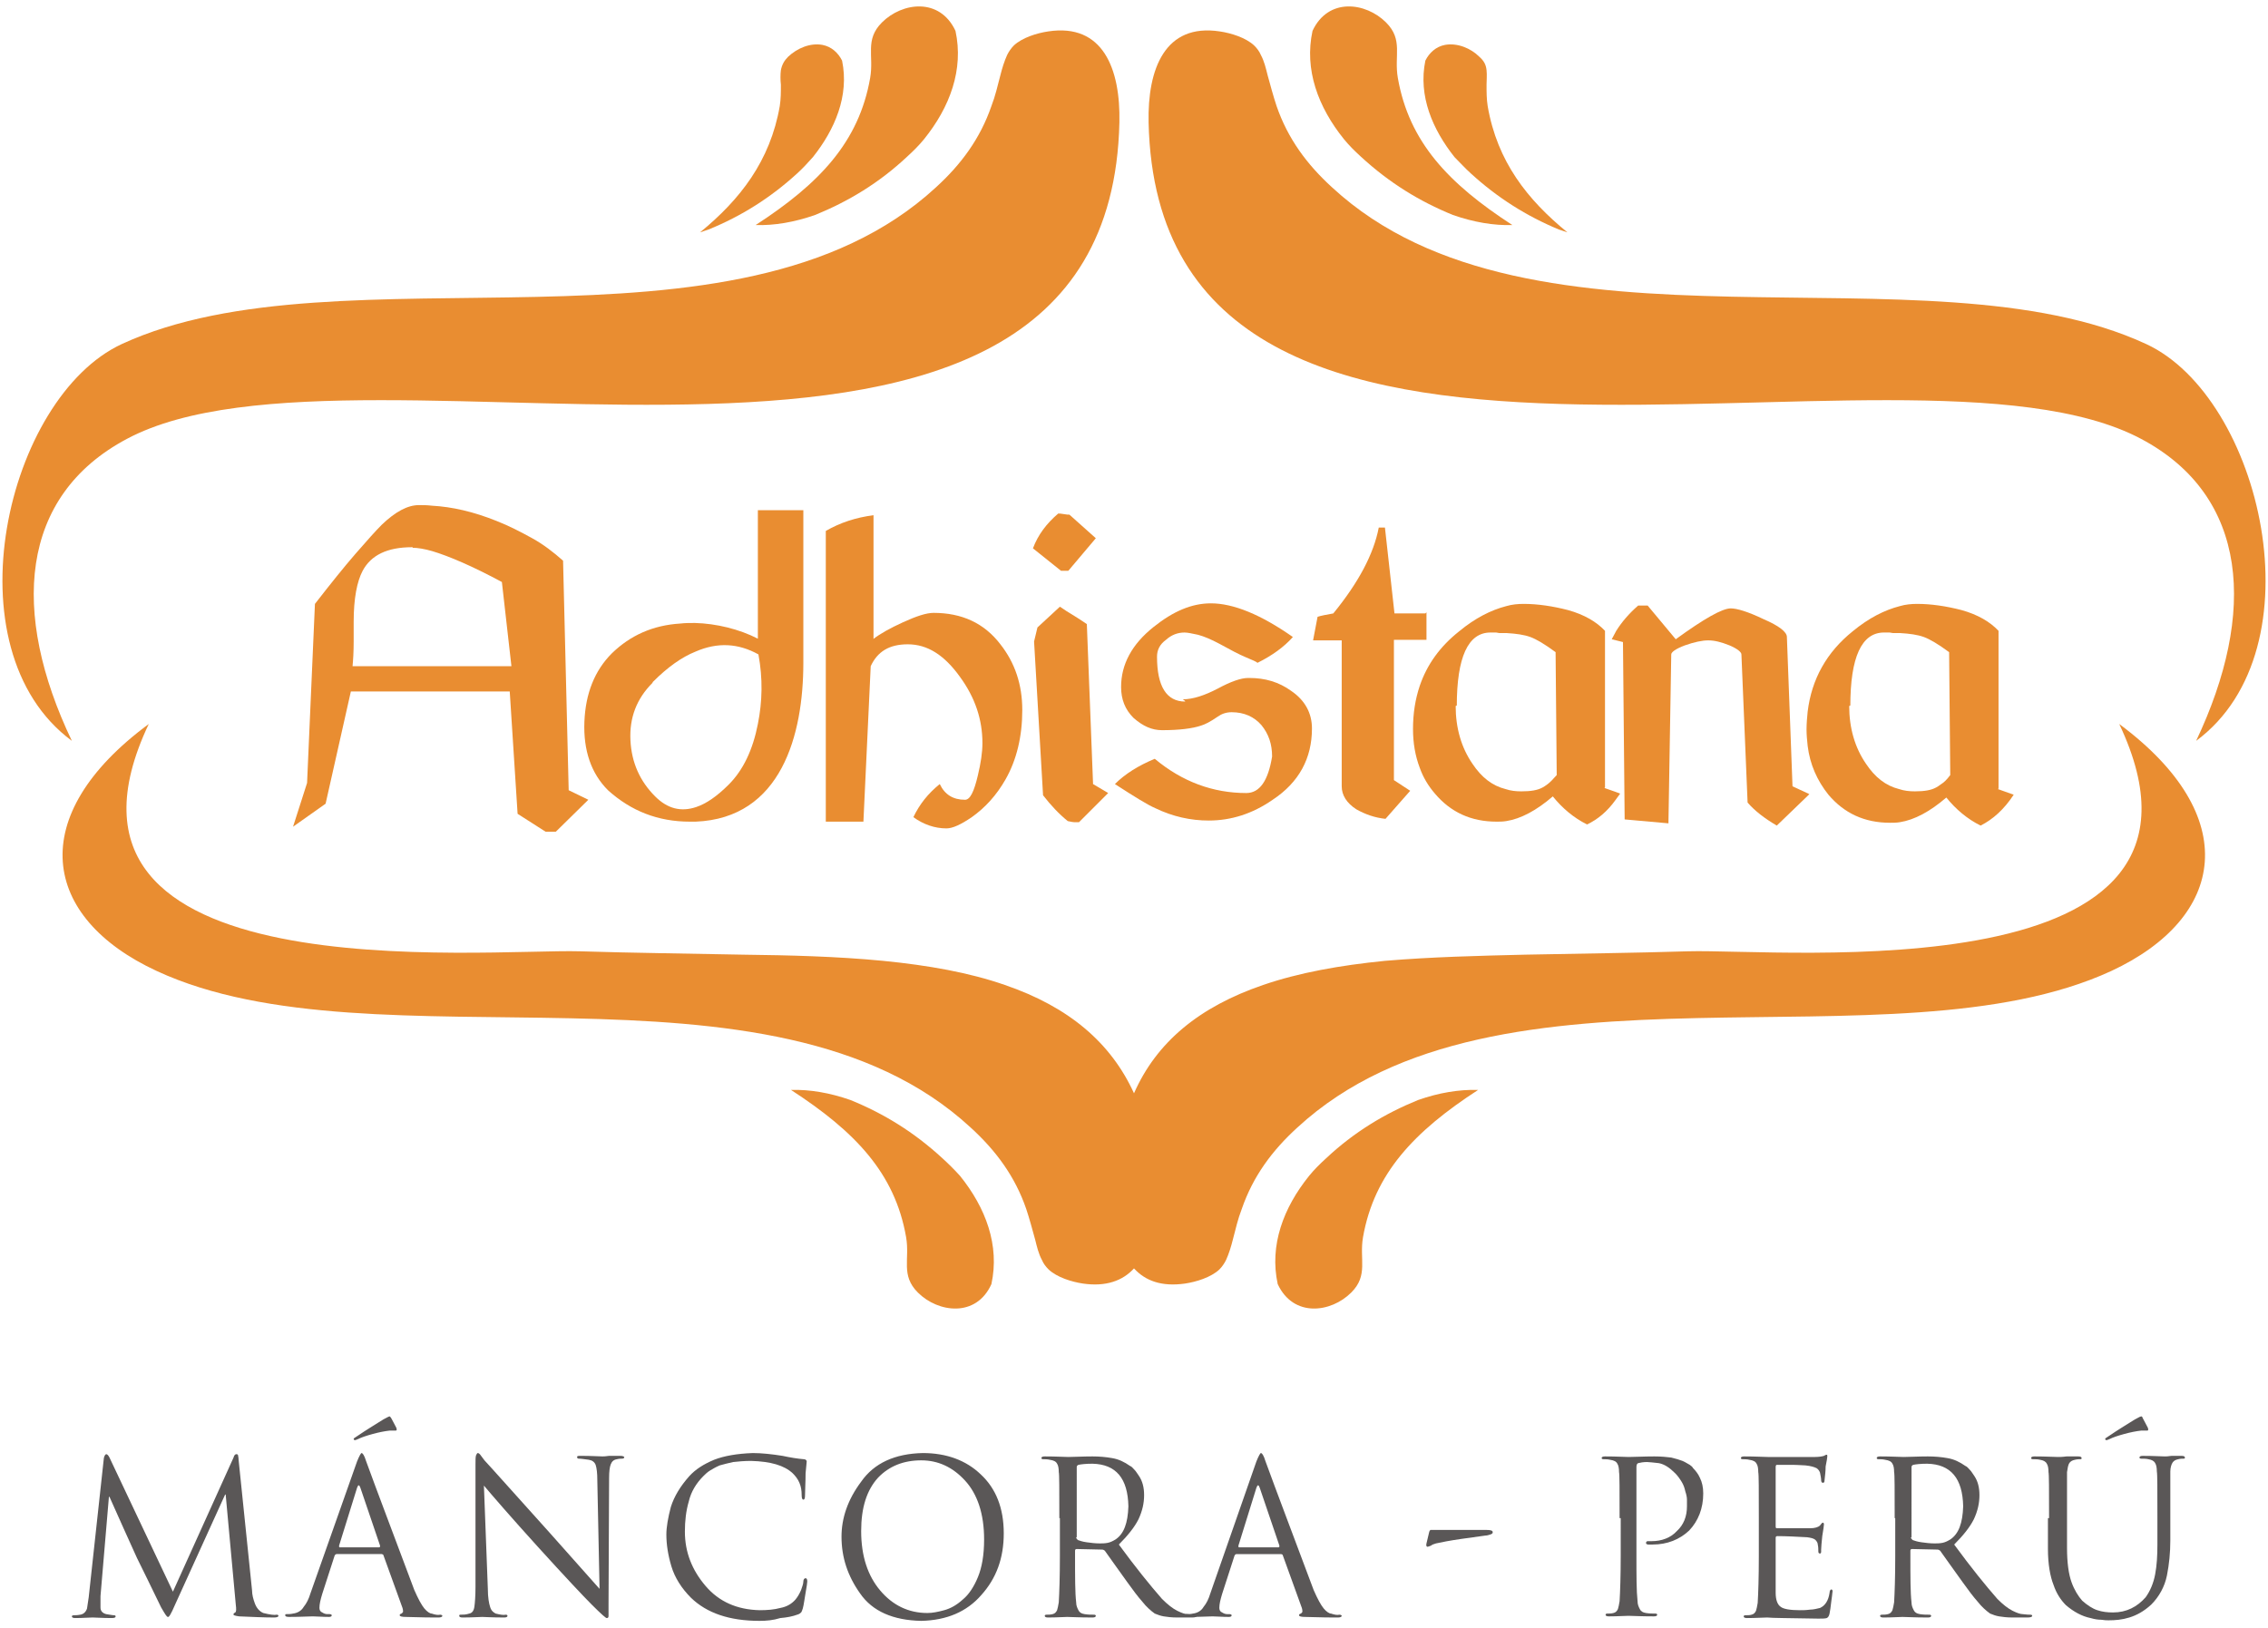 <?xml version="1.0" encoding="utf-8"?>
<!-- Generator: Adobe Illustrator 22.0.0, SVG Export Plug-In . SVG Version: 6.00 Build 0)  -->
<svg version="1.1" id="Capa_1" xmlns="http://www.w3.org/2000/svg" xmlns:xlink="http://www.w3.org/1999/xlink" x="0px" y="0px"
	 viewBox="0 0 404 290" style="enable-background:new 0 0 404 290;" xml:space="preserve">
<style type="text/css">
	.st0{fill-rule:evenodd;clip-rule:evenodd;fill:#E98D31;}
	.st1{fill:#5A5757;}
</style>
<g>
	<path class="st0" d="M377.5,129c22.9,48.3-59.9,40-76.8,40.5c-9.7,0.3-19.4,0.4-29,0.6c-8.3,0.2-16.7,0.4-25,1.1
		c-8,0.8-15.3,2.1-21.7,4.3c-11.4,3.9-19,10.2-23,19.3c-4.1-9-11.6-15.4-23-19.3c-6.3-2.2-13.6-3.5-21.7-4.3c-8.3-0.8-16.7-1-25-1.1
		c-9.7-0.2-19.4-0.3-29-0.6C86.4,169,3.6,177.3,26.5,129c-22.2,16.4-19.1,34.5,1.4,44c39.2,18.2,109.4-5,145,27.9
		c4.5,4.1,7.9,8.7,9.9,14.5c0.6,1.8,1.1,3.7,1.6,5.5c0.3,1.2,0.6,2.5,1.2,3.6c0.3,0.7,0.7,1.2,1.2,1.7c1.5,1.4,4.1,2.2,6.1,2.5
		c4.1,0.6,7.1-0.5,9.1-2.7c2,2.2,4.9,3.3,9.1,2.7c2-0.3,4.6-1.1,6.1-2.5c0.5-0.5,0.9-1.1,1.2-1.7c0.5-1.1,0.9-2.4,1.2-3.6
		c0.5-1.9,0.9-3.7,1.6-5.5c2-5.8,5.4-10.4,9.9-14.5c35.7-32.9,105.8-9.8,145-27.9C396.5,163.5,399.6,145.4,377.5,129z"/>
	<path class="st0" d="M167.9,206.4c-5.1-4.7-10.5-8-16.4-10.4c-3.7-1.3-7.3-1.9-10.6-1.8c11.4,7.4,18.5,14.8,20.5,26.2
		c0.7,4-1,6.8,2.1,9.9c3.6,3.6,10.4,4.5,13.1-1.5c1.5-6.9-1-13.6-5.6-19.3C170,208.4,169,207.4,167.9,206.4z"/>
	<path class="st0" d="M252.6,196c-5.9,2.4-11.4,5.7-16.4,10.4c-1.1,1-2.1,2-3,3.1c-4.6,5.7-7.1,12.4-5.6,19.3
		c2.8,6,9.5,5.1,13.1,1.5c3.1-3.1,1.4-5.9,2.1-9.9c2-11.3,9.1-18.8,20.5-26.2C259.9,194.1,256.3,194.7,252.6,196z"/>
	<path class="st0" d="M22.6,78.2c42.2-22.5,175,24.7,176.8-56.4c0.2-9.5-2.9-17.7-12.7-16.2c-2,0.3-4.6,1.1-6.1,2.5
		c-0.5,0.5-0.9,1.1-1.2,1.7c-0.5,1.1-0.9,2.4-1.2,3.6c-0.5,1.9-0.9,3.7-1.6,5.5c-2,5.8-5.4,10.4-9.9,14.5
		C131,66.3,60.9,43.2,21.7,61.3C1.2,70.8-9.4,115.6,12.8,132C1.9,109.2,3.4,88.4,22.6,78.2z"/>
	<path class="st0" d="M382.3,61.3c-39.2-18.2-109.4,5-145-27.9c-4.5-4.1-7.9-8.7-9.9-14.5c-0.6-1.8-1.1-3.7-1.6-5.5
		c-0.3-1.2-0.6-2.5-1.2-3.6c-0.3-0.7-0.7-1.2-1.2-1.7c-1.5-1.4-4.1-2.2-6.1-2.5c-9.8-1.5-12.9,6.7-12.7,16.2
		c1.8,81.1,134.5,33.9,176.8,56.4c19.2,10.2,20.6,31,9.8,53.8C413.4,115.6,402.8,70.8,382.3,61.3z"/>
	<path class="st0" d="M190.2,146.3c0.5,0.1,0.9,0.2,1.3,0.2c0.3,0,0.5,0,0.7,0l5.2-5.2l-2.7-1.6v-0.2l-1.1-28.3
		c-1.6-1.1-2.8-1.8-3.6-2.3l-1.2-0.8l-4,3.7l-0.6,2.5l1.6,27.4C187.2,143.5,188.6,145,190.2,146.3z"/>
	<path class="st0" d="M207,130.1c3.1,0,5.4-0.3,6.9-0.8c0.7-0.2,1.7-0.7,3-1.6c0.7-0.5,1.5-0.8,2.5-0.8c2.2,0,4,0.8,5.3,2.3
		c1.3,1.6,1.9,3.4,1.9,5.6c-0.7,4.3-2.2,6.5-4.6,6.5c-5.9,0-11.4-2-16.3-6.1c-2.9,1.2-5.3,2.7-7.1,4.5c3.4,2.2,5.8,3.7,7.2,4.3
		c3.1,1.5,6.3,2.2,9.5,2.2c4,0,7.8-1.2,11.4-3.7c4.7-3.1,7-7.4,7-12.7c0-2.7-1.2-5-3.7-6.7c-2.2-1.6-4.7-2.3-7.4-2.3h-0.3
		c-1.2,0-3,0.6-5.4,1.9c-2.3,1.2-4.4,1.9-6.2,1.9l0.4,0.3v0.1c-3.3,0-5-2.7-5-8c0-1.2,0.5-2.2,1.6-3c1-0.9,2.1-1.3,3.3-1.3
		c0.6,0,1.4,0.2,2.4,0.4c1.1,0.3,2.3,0.8,3.8,1.6c2,1.1,3.5,1.9,4.7,2.4c1.2,0.5,1.9,0.8,2.1,1c2.6-1.3,4.7-2.8,6.3-4.6
		c-5.7-4-10.6-6-14.6-6c-3.4,0-6.7,1.4-10.2,4.2c-3.9,3.1-5.8,6.7-5.8,10.7c0,2.2,0.7,4,2.2,5.5C203.6,129.4,205.2,130.1,207,130.1z
		"/>
	<path class="st0" d="M190.3,101.7l4.9-5.8l-4.7-4.2c-0.2,0-0.5,0-1-0.1c-0.5-0.1-0.8-0.1-1-0.1c-2.1,1.8-3.6,3.8-4.5,6.2l5,4H190.3
		z"/>
	<path class="st0" d="M171.9,142.5c-2.1,0-3.6-0.9-4.5-2.8c-2.1,1.7-3.6,3.6-4.7,5.9c1.8,1.3,3.8,2,5.9,2c1.1,0,2.6-0.7,4.5-2
		c2.4-1.7,4.4-3.9,6-6.7c2-3.5,3-7.7,3-12.4c0-4.5-1.3-8.4-3.9-11.7c-2.9-3.8-6.9-5.6-11.9-5.6c-1.3,0-3.1,0.6-5.5,1.7
		c-2.2,1-4,2-5.3,3l0.1-0.1v-22c-3.1,0.4-5.9,1.3-8.5,2.8v51.8h6.7l1.3-27.7c1.2-2.6,3.3-3.9,6.6-3.9c3.5,0,6.5,1.9,9.3,5.8
		c2.7,3.7,4,7.6,4,11.8c0,1.7-0.3,3.6-0.8,5.7C173.5,141.1,172.8,142.5,171.9,142.5z"/>
	<path class="st0" d="M356,112.4c-1.5-1.6-3.7-2.9-6.6-3.7c-2.7-0.7-5.4-1.1-7.9-1.1c-1,0-2.1,0.1-3.1,0.4c-2.7,0.7-5.5,2.1-8.4,4.5
		c-4.6,3.7-7.3,8.5-8,14.3c-0.1,1-0.2,2.1-0.2,3.2c0,1,0.1,1.9,0.2,2.9c0.4,3.3,1.7,6.2,3.7,8.7c2.8,3.3,6.4,5,11,5
		c0.5,0,1.1,0,1.7-0.1c2.6-0.4,5.4-1.9,8.3-4.4c1.7,2.1,3.7,3.8,6.1,5c2.2-1.1,4.2-2.9,5.9-5.5l-2.8-1l0.1-0.1V112.4z M345.8,139.7
		c-0.4,0.3-0.7,0.5-0.9,0.6c-0.9,0.5-2.1,0.7-3.8,0.7c-1,0-1.9-0.1-2.8-0.4c-2.4-0.6-4.3-2.1-5.9-4.5c-2-2.9-3-6.4-3-10.3l0.2-0.1
		v0.1c0-8.7,2-13.1,6-13.1c0.3,0,0.6,0,1,0l0.6,0.1c0.4,0,0.8,0,1.3,0c1.7,0.1,3.1,0.3,4.2,0.7c1.1,0.4,2.6,1.3,4.5,2.7l0.2,21.9
		C346.8,138.9,346.3,139.4,345.8,139.7z"/>
	<path class="st0" d="M319.3,140.1L319.3,140.1l-1-26.6c0-0.9-1.4-2-4.2-3.2c-2.7-1.3-4.7-1.9-5.8-1.9c-1.5,0-4.7,1.8-9.8,5.5l-5-6
		h-1.7c-1.6,1.4-2.9,2.9-3.9,4.5c-0.3,0.5-0.5,1-0.8,1.5l0.8,0.2l1.2,0.3l0.3,31.6l7.8,0.7l0.5-30.1c0-0.4,0.8-1,2.4-1.6
		c1.7-0.6,3.1-0.9,4.2-0.9c1.1,0,2.3,0.3,3.8,0.9c1.4,0.6,2.1,1.2,2.1,1.6l1.1,26.4c1.3,1.5,3,2.8,5.2,4.1l5.6-5.4l0.2-0.2l-0.2-0.1
		L319.3,140.1L319.3,140.1z"/>
	<path class="st0" d="M253.9,109.3h-1h-4.5L246.7,94h-1.1c-0.9,4.7-3.6,9.8-8.1,15.3c-0.5,0.1-1.1,0.2-1.6,0.3
		c-0.5,0.1-0.9,0.2-1.2,0.3l-0.8,4.2h5.1v26c0,1.6,0.9,3,2.6,4.1c1.6,0.9,3.3,1.5,5.2,1.7l4.4-5l-2.9-1.9v-25h4.6h1.2v-4.9
		L253.9,109.3L253.9,109.3z"/>
	<path class="st0" d="M100.3,99.9c-1.7-1.5-3.5-2.9-5.5-4c-2-1.1-4.1-2.2-6.4-3.1c-4-1.6-7.8-2.5-11.5-2.7C76.1,90,75.4,90,74.6,90
		c-2,0-4.2,1.2-6.6,3.5c-1.1,1.1-2.7,2.9-4.7,5.2c-2,2.3-4.4,5.3-7.2,8.9l-1.4,31.9l-2.5,7.8l5.8-4.1l4.5-20h14.3h14l1.4,21.8l5,3.2
		H99l5.8-5.7l-3.5-1.7L100.3,99.9z M76.9,118.7H62.8c0.1-1,0.2-2.5,0.2-4.4v-3.5c0-4.2,0.6-7.2,1.6-9.1c1.5-2.8,4.4-4.2,8.8-4.2h0.1
		v0.1c0.9,0,2.1,0.2,3.5,0.6c3,0.9,7.2,2.7,12.4,5.5l1.7,15H76.9z"/>
	<path class="st0" d="M285.9,112.4c-1.5-1.6-3.7-2.9-6.6-3.7c-2.7-0.7-5.4-1.1-7.9-1.1c-1,0-2.1,0.1-3.1,0.4
		c-2.7,0.7-5.5,2.1-8.4,4.5c-3.4,2.7-5.7,5.9-7,9.7c-0.8,2.4-1.2,4.9-1.2,7.7c0,2.5,0.4,4.8,1.2,6.9c0.6,1.7,1.5,3.2,2.7,4.6
		c2.8,3.3,6.4,5,11,5c0.5,0,1.1,0,1.7-0.1c2.6-0.4,5.4-1.9,8.3-4.4c1.7,2.1,3.7,3.8,6.1,5c1.9-0.9,3.6-2.3,5.1-4.4
		c0.3-0.4,0.5-0.7,0.8-1.1l-0.8-0.3l-2-0.7l0.1-0.1V112.4z M275.7,139.7c-0.4,0.3-0.7,0.5-0.9,0.6c-0.9,0.5-2.1,0.7-3.8,0.7
		c-1,0-1.9-0.1-2.8-0.4c-2.4-0.6-4.3-2.1-5.9-4.5c-2-2.9-3-6.4-3-10.3l0.2-0.1v0.1c0-8.7,2-13.1,6-13.1c0.3,0,0.6,0,1,0l0.6,0.1
		c0.4,0,0.8,0,1.3,0c1.7,0.1,3.1,0.3,4.2,0.7c1.1,0.4,2.6,1.3,4.5,2.7l0.2,21.9C276.6,138.9,276.1,139.4,275.7,139.7z"/>
	<path class="st0" d="M122.9,146.4c0.3,0,0.7,0,1,0c15.3-0.6,19.2-15.5,19.2-28.3V90.9l-8.1,0v22.9c-3.3-1.7-7.4-2.7-11.2-2.8
		c-0.9,0-1.8,0-2.6,0.1c-4.9,0.3-8.9,2.1-12.2,5.3c-3.1,3.1-4.7,7.2-4.9,12.2c-0.2,5.1,1.2,9.2,4.2,12.2
		C112.4,144.5,117.2,146.4,122.9,146.4z M116.2,121.7l0.1-0.2c2.6-2.6,5.1-4.4,7.6-5.4c3.9-1.7,7.6-1.5,11.2,0.5
		c0.8,4.3,0.7,8.4-0.1,12.4c-0.9,4.6-2.6,8.2-5.2,10.8c-2.1,2.1-4,3.4-5.8,4c-2.7,0.9-5.1,0.3-7.3-1.9c-2.7-2.7-4.2-6-4.4-10
		C112.1,127.9,113.4,124.5,116.2,121.7z"/>
	<path class="st0" d="M134.6,40.1c3.3,0.1,6.9-0.5,10.6-1.8c5.9-2.4,11.4-5.7,16.4-10.4c1.1-1,2.1-2,3-3.1
		c4.6-5.7,7.1-12.4,5.6-19.3c-2.8-6-9.5-5.1-13.1-1.5c-3.1,3.1-1.4,5.9-2.1,9.9C153,25.3,146,32.7,134.6,40.1z"/>
	<path class="st0" d="M242.4,27.9c5.1,4.7,10.5,8,16.4,10.4c3.7,1.3,7.3,1.9,10.6,1.8C258,32.7,251,25.3,249,13.9
		c-0.7-4,1-6.8-2.1-9.9c-3.6-3.6-10.3-4.5-13.1,1.5c-1.5,6.9,1,13.6,5.6,19.3C240.3,25.9,241.3,26.9,242.4,27.9z"/>
	<path class="st0" d="M142,30.9c1-0.9,1.9-1.9,2.8-2.9c3.9-4.9,6.5-10.9,5.2-17.2c-0.7-1.4-1.9-2.5-3.5-2.8
		c-2.2-0.4-4.5,0.6-6.1,2.1c-0.7,0.7-1.1,1.4-1.3,2.4c-0.1,0.8-0.1,1.7,0,2.6c0,1.3,0,2.5-0.2,3.8c-1.7,9.8-7.1,16.7-14.2,22.5
		c0.5-0.2,1-0.3,1.5-0.5C132.1,38.5,137.3,35.2,142,30.9z"/>
	<path class="st0" d="M262,30.9c4.7,4.3,9.9,7.6,15.7,10c0.5,0.2,1,0.3,1.5,0.5c-7.1-5.8-12.5-12.6-14.2-22.5
		c-0.2-1.3-0.2-2.5-0.2-3.8c0-0.8,0.1-1.7,0-2.6c-0.1-1-0.5-1.7-1.3-2.4c-1.5-1.5-3.9-2.5-6.1-2.1c-1.6,0.3-2.8,1.4-3.5,2.8
		c-1.3,6.3,1.3,12.3,5.2,17.2C260.1,29,261,30,262,30.9z"/>
</g>
<path class="st1" d="M44.9,283.4c0,0.7,0.2,1.5,0.5,2.3c0.3,0.8,0.8,1.4,1.5,1.7c1.2,0.3,2,0.4,2.4,0.3c0.2,0,0.3,0.1,0.3,0.2
	c0,0.2-0.3,0.3-0.8,0.3c-1.8,0-3.8-0.1-6.2-0.2c-0.7-0.1-1.1-0.2-1-0.4c0-0.1,0.1-0.2,0.3-0.3c0.2-0.1,0.2-0.6,0.1-1.4l-1.8-19.6
	h-0.1l-9,19.8c-0.6,1.4-1,2.1-1.2,2c-0.2,0-0.5-0.5-1.2-1.7c-1.8-3.7-3.2-6.6-4.3-8.8c-1.6-3.5-3.2-7.1-4.9-10.9h-0.1l-1.5,17.7
	c0,0.6,0,1.3,0,2c0,0.6,0.3,1,1,1.2c0.7,0.1,1.1,0.2,1.4,0.2c0.2,0,0.3,0.1,0.3,0.2c0,0.2-0.2,0.3-0.7,0.3c-1.7,0-2.8-0.1-3.4-0.1
	c-0.7,0-1.7,0.1-3.1,0.1c-0.4,0-0.6-0.1-0.6-0.3c0-0.1,0.1-0.2,0.4-0.2c0.2,0,0.6,0,1.1-0.1c0.6-0.1,1-0.5,1.2-1.1
	c0.1-0.6,0.2-1.3,0.3-2l2.7-24.8c0.1-0.4,0.2-0.6,0.4-0.7c0.2,0,0.4,0.2,0.6,0.6l11.3,23.9l10.8-23.9c0.1-0.4,0.3-0.6,0.5-0.6
	c0.2,0,0.3,0.1,0.3,0.2c0,0.1,0.1,0.4,0.1,0.8L44.9,283.4z"/>
<path class="st1" d="M63.6,260.4c0.4-1,0.7-1.5,0.8-1.5c0.2,0,0.5,0.4,0.8,1.4c2,5.5,4.9,13.1,8.6,23c0.7,1.6,1.3,2.7,1.8,3.3
	c0.5,0.6,1,0.9,1.3,0.9c0.6,0.2,1.1,0.3,1.5,0.2c0.2,0,0.4,0.1,0.4,0.2c0,0.2-0.3,0.3-0.7,0.3c-0.9,0-2.9,0-5.8-0.1
	c-0.7,0-1.1-0.1-1.1-0.3c0-0.2,0.1-0.2,0.3-0.3c0.1,0,0.2-0.2,0.3-0.3c0-0.1,0-0.4-0.1-0.7l-3.4-9.4c0-0.1-0.2-0.2-0.3-0.2H60
	c-0.2,0-0.3,0.1-0.4,0.3l-2.2,6.8c-0.3,1-0.5,1.8-0.5,2.5c0,0.4,0.2,0.7,0.5,0.8c0.3,0.2,0.6,0.3,0.9,0.3h0.4c0.2,0,0.4,0.1,0.4,0.2
	c0,0.2-0.2,0.3-0.5,0.3c-1.2,0-2.2-0.1-2.9-0.1c-0.7,0-2.1,0.1-4.2,0.1c-0.5,0-0.7-0.1-0.7-0.3c0-0.2,0.1-0.2,0.3-0.2
	c0.3,0,0.7,0,1.1-0.1c0.8-0.1,1.5-0.5,1.9-1.2c0.5-0.6,0.9-1.4,1.2-2.4L63.6,260.4z M67.5,275.7c0.2,0,0.2-0.1,0.2-0.3l-3.5-10.3
	c-0.2-0.6-0.4-0.6-0.6,0l-3.2,10.3c0,0.2,0,0.3,0.1,0.3H67.5z M69.7,252.7c0.2,0.4,0.5,0.9,0.9,1.7c0.1,0.3,0.1,0.5-0.1,0.5
	c-0.1,0-0.5,0-1.1,0c-0.9,0.1-1.9,0.3-3,0.6c-1.1,0.3-2,0.6-2.6,0.9c-0.3,0.1-0.4,0.2-0.6,0.2c-0.1,0-0.2-0.1-0.2-0.2
	c0-0.1,0.1-0.2,0.3-0.3c2.2-1.5,3.9-2.5,5-3.2c0.6-0.3,0.9-0.5,1-0.5C69.4,252.3,69.5,252.4,69.7,252.7z"/>
<path class="st1" d="M86.9,283.1c0,1.5,0.2,2.6,0.4,3.2c0.2,0.7,0.6,1,1,1.2c0.8,0.2,1.4,0.3,1.8,0.2c0.2,0,0.3,0.1,0.3,0.2
	c0,0.2-0.2,0.3-0.6,0.3c-2.2,0-3.5-0.1-3.9-0.1c-0.5,0-1.7,0.1-3.5,0.1c-0.4,0-0.6-0.1-0.6-0.3c0-0.2,0.1-0.2,0.3-0.2
	c0.4,0,0.9,0,1.5-0.2c0.5-0.1,0.8-0.5,0.9-1.2c0.1-0.7,0.2-1.9,0.2-3.6l0-21.8c0-0.8,0-1.3,0.1-1.6c0.1-0.2,0.2-0.4,0.3-0.4
	c0.2,0,0.4,0.2,0.6,0.5c0.2,0.3,0.4,0.5,0.6,0.8c1.4,1.5,5.3,5.9,11.7,13c4.2,4.7,7.1,8,8.8,9.9l-0.4-19.4c0-1.2-0.1-2.1-0.3-2.7
	c-0.2-0.5-0.6-0.8-1.2-0.9c-0.8-0.1-1.4-0.2-1.8-0.2c-0.2,0-0.3-0.1-0.3-0.3c0-0.2,0.2-0.2,0.7-0.2c1.9,0,3.2,0.1,3.8,0.1
	c0.2,0,0.6,0,1.2-0.1c0.6,0,1.2,0,2,0c0.4,0,0.6,0.1,0.7,0.2c0,0.2-0.1,0.3-0.4,0.3c-0.2,0-0.5,0-0.9,0.1c-0.6,0.1-0.9,0.4-1.1,0.9
	c-0.2,0.5-0.3,1.3-0.3,2.5l-0.1,22.3c0,1.2,0,1.9,0,2.2c0,0.3-0.1,0.4-0.3,0.4c-0.1,0.1-1-0.7-2.7-2.4c-1.5-1.5-4.7-4.9-9.6-10.3
	c-4.8-5.3-8-9-9.6-10.9L86.9,283.1z"/>
<path class="st1" d="M135.3,288.8c-5.4,0-9.4-1.4-12.2-4.1c-1.7-1.7-2.9-3.6-3.5-5.6c-0.6-2-0.9-3.9-0.9-5.7c0-1.3,0.3-3,0.8-4.9
	c0.6-1.9,1.7-3.7,3.3-5.5c1.1-1.2,2.5-2.1,4.4-2.9c1.8-0.7,4.1-1.1,6.9-1.2c1.6,0,3.4,0.2,5.3,0.5c1.4,0.3,2.6,0.5,3.8,0.6
	c0.3,0,0.5,0.2,0.5,0.4c0,0.2-0.1,0.9-0.2,2.1c0,1.6-0.1,3-0.1,3.9c0,0.6-0.1,0.8-0.3,0.8c-0.2,0-0.3-0.3-0.3-0.8
	c0-0.8-0.1-1.5-0.4-2.2c-0.3-0.7-0.7-1.2-1.2-1.7c-1.5-1.4-3.9-2.1-7.4-2.2c-1.2,0-2.3,0.1-3.2,0.2c-0.9,0.2-1.7,0.4-2.4,0.6
	c-0.7,0.3-1.2,0.6-1.7,0.9c-0.5,0.3-0.9,0.7-1.2,1c-1.3,1.3-2.2,2.8-2.6,4.5c-0.5,1.7-0.7,3.5-0.7,5.4c0,3.7,1.3,6.9,3.7,9.7
	c2.4,2.8,5.6,4.2,9.6,4.3c1.4,0,2.6-0.1,3.7-0.4c1.1-0.2,2-0.7,2.7-1.5c0.4-0.5,0.7-1,1-1.7c0.2-0.6,0.4-1.1,0.4-1.5
	c0-0.4,0.2-0.6,0.4-0.6c0.2,0,0.3,0.2,0.3,0.6c0,0.2-0.1,0.9-0.3,2c-0.2,1.1-0.3,2.1-0.5,2.8c-0.1,0.3-0.2,0.6-0.3,0.7
	c-0.1,0.1-0.3,0.3-0.7,0.4c-0.8,0.3-1.8,0.5-3,0.6C137.7,288.7,136.5,288.8,135.3,288.8L135.3,288.8z"/>
<path class="st1" d="M149.9,273.8c0-3.3,1.1-6.6,3.5-9.8c2.3-3.3,6-5,11-5.1c4.2,0,7.7,1.3,10.3,3.8c2.7,2.5,4.1,6,4.1,10.5
	c0,4.4-1.3,8-4,11c-2.6,3-6.2,4.5-10.7,4.6c-5-0.1-8.7-1.7-10.9-4.9C151,280.8,149.9,277.5,149.9,273.8z M153.4,272.8
	c0,4.5,1.2,8,3.4,10.6c2.2,2.6,5,4,8.4,4c0.9,0,1.9-0.2,3-0.5c1.1-0.3,2.2-0.9,3.3-1.9c1.1-0.9,2-2.3,2.7-4c0.7-1.7,1.1-3.9,1.1-6.7
	c0-4.6-1.2-8.1-3.4-10.5c-2.2-2.4-4.8-3.6-7.8-3.6c-3.1,0-5.7,1-7.7,3.1C154.4,265.5,153.4,268.6,153.4,272.8z"/>
<path class="st1" d="M188.7,270.5c0-5.1,0-7.9-0.1-8.2c0-0.7-0.1-1.2-0.3-1.5c-0.2-0.4-0.6-0.6-1.3-0.7c-0.4-0.1-0.8-0.1-1.2-0.1
	c-0.2,0-0.3-0.1-0.3-0.2c0-0.2,0.2-0.3,0.6-0.3c2.1,0,3.5,0.1,4.2,0.1c1.1,0,2.5-0.1,4.3-0.1c1.2,0,2.4,0.1,3.5,0.3
	c1.2,0.2,2.2,0.7,3.2,1.4c0.3,0.1,0.5,0.4,0.8,0.7c0.3,0.3,0.5,0.7,0.8,1.1c0.6,0.9,0.9,2,0.9,3.4c0,1.4-0.3,2.8-1,4.3
	c-0.7,1.4-1.9,2.9-3.5,4.5c3,4.1,5.6,7.3,7.7,9.7c1,1,1.9,1.7,2.7,2.1c0.8,0.4,1.4,0.6,1.8,0.6c0.7,0.1,1.2,0.1,1.4,0.1
	c0.2,0,0.3,0.1,0.3,0.2c0,0.2-0.3,0.3-0.9,0.3h-2.6c-1,0-1.8-0.1-2.4-0.2c-0.6-0.1-1.1-0.3-1.6-0.5c-0.7-0.5-1.5-1.2-2.2-2.1
	c-0.8-0.9-1.7-2.1-2.7-3.5c-1.7-2.4-3.1-4.3-4-5.6c-0.1-0.1-0.3-0.2-0.5-0.2l-4.5-0.1c-0.2,0-0.3,0.1-0.3,0.3v0.9
	c0,3.8,0,6.6,0.2,8.3c0,0.6,0.2,1,0.4,1.4c0.2,0.4,0.5,0.6,1.1,0.7c0.6,0.1,1.2,0.1,1.7,0.1c0.2,0,0.3,0.1,0.3,0.2
	c0,0.2-0.2,0.3-0.6,0.3c-2.4,0-3.9-0.1-4.5-0.1c-0.6,0-1.8,0.1-3.4,0.1c-0.4,0-0.6-0.1-0.6-0.3c0-0.1,0.1-0.2,0.3-0.2
	c0.4,0,0.7,0,1.1-0.1c0.4-0.1,0.6-0.3,0.8-0.7c0.1-0.3,0.2-0.8,0.3-1.4c0.1-1.7,0.2-4.5,0.2-8.3V270.5z M191.7,273.9
	c0,0.2,0.1,0.3,0.3,0.5c0.3,0.1,0.8,0.3,1.6,0.4c0.7,0.1,1.5,0.2,2.3,0.2c0.4,0,0.9,0,1.4-0.1c0.5-0.1,0.9-0.3,1.4-0.6
	c1.5-1,2.2-2.9,2.3-5.9c-0.1-5-2.2-7.5-6.4-7.6c-1.2,0-2,0.1-2.5,0.2c-0.2,0.1-0.3,0.2-0.3,0.4V273.9z"/>
<path class="st1" d="M223.8,260.4c0.4-1,0.7-1.5,0.8-1.5c0.2,0,0.5,0.4,0.8,1.4c2,5.5,4.9,13.1,8.6,23c0.7,1.6,1.3,2.7,1.8,3.3
	c0.5,0.6,1,0.9,1.3,0.9c0.6,0.2,1.1,0.3,1.5,0.2c0.2,0,0.4,0.1,0.4,0.2c0,0.2-0.3,0.3-0.7,0.3c-0.9,0-2.9,0-5.8-0.1
	c-0.7,0-1.1-0.1-1.1-0.3c0-0.2,0.1-0.2,0.3-0.3c0.1,0,0.2-0.2,0.3-0.3c0-0.1,0-0.4-0.1-0.7l-3.4-9.4c0-0.1-0.2-0.2-0.3-0.2h-7.9
	c-0.2,0-0.3,0.1-0.4,0.3l-2.2,6.8c-0.3,1-0.5,1.8-0.5,2.5c0,0.4,0.2,0.7,0.5,0.8c0.3,0.2,0.6,0.3,0.9,0.3h0.4c0.2,0,0.4,0.1,0.4,0.2
	c0,0.2-0.2,0.3-0.5,0.3c-1.2,0-2.2-0.1-2.9-0.1c-0.7,0-2.1,0.1-4.2,0.1c-0.5,0-0.7-0.1-0.7-0.3c0-0.2,0.1-0.2,0.3-0.2
	c0.3,0,0.7,0,1.1-0.1c0.8-0.1,1.5-0.5,1.9-1.2c0.5-0.6,0.9-1.4,1.2-2.4L223.8,260.4z M227.7,275.7c0.2,0,0.2-0.1,0.2-0.3l-3.5-10.3
	c-0.2-0.6-0.4-0.6-0.6,0l-3.2,10.3c0,0.2,0,0.3,0.1,0.3H227.7z"/>
<path class="st1" d="M264.8,272.6c0.7,0,1.1,0.1,1.1,0.4c0,0.2-0.1,0.3-0.4,0.4c-0.3,0.1-0.6,0.2-0.9,0.2c-0.7,0.1-2.1,0.3-4.3,0.6
	c-2.1,0.3-3.6,0.6-4.5,0.8c-0.3,0.1-0.7,0.2-0.9,0.4c-0.3,0.1-0.5,0.2-0.6,0.2c-0.2,0-0.3-0.2-0.2-0.6l0.5-2.1
	c0.1-0.2,0.1-0.2,0.2-0.3c0.1,0,0.3,0,0.6,0H264.8z"/>
<path class="st1" d="M288.5,270.5c0-5.1,0-7.8-0.1-8.2c0-0.7-0.1-1.2-0.3-1.5c-0.2-0.4-0.6-0.6-1.3-0.7c-0.4-0.1-0.8-0.1-1.2-0.1
	c-0.2,0-0.3-0.1-0.3-0.2c0-0.2,0.2-0.3,0.6-0.3c2.1,0,3.5,0.1,4.2,0.1c1.1,0,2.7-0.1,4.6-0.1c1.2,0,2.2,0.1,3,0.2
	c0.8,0.2,1.5,0.4,2,0.6c0.5,0.2,0.9,0.5,1.3,0.7c0.3,0.2,0.5,0.4,0.6,0.6c0.4,0.4,0.9,1,1.2,1.7c0.4,0.8,0.6,1.7,0.6,2.8
	c0,2.7-0.9,4.9-2.5,6.6c-1.7,1.6-3.9,2.5-6.5,2.5c-0.2,0-0.5,0-0.8,0c-0.2,0-0.4-0.1-0.4-0.3c0-0.1,0.1-0.2,0.2-0.3
	c0.1,0,0.4,0,0.8,0c1.8,0,3.4-0.6,4.5-1.8c1.2-1.1,1.8-2.6,1.8-4.4c0-0.4,0-0.8,0-1.2c0-0.4-0.1-0.9-0.3-1.5
	c-0.1-0.5-0.3-1.1-0.6-1.6c-0.3-0.5-0.7-1.1-1.2-1.6c-1-1-1.9-1.6-2.9-1.8c-1-0.1-1.7-0.2-2.1-0.2c-0.7,0-1.2,0.1-1.6,0.2
	c-0.2,0.1-0.3,0.3-0.3,0.7v15.6c0,3.8,0,6.5,0.2,8.3c0,0.6,0.2,1,0.4,1.4c0.2,0.4,0.5,0.6,1.1,0.7c0.6,0.1,1.2,0.1,1.7,0.1
	c0.2,0,0.3,0.1,0.3,0.2c0,0.2-0.2,0.3-0.6,0.3c-2.4,0-3.9-0.1-4.5-0.1c-0.7,0-1.9,0.1-3.5,0.1c-0.4,0-0.6-0.1-0.6-0.3
	c0-0.1,0.1-0.2,0.3-0.2c0.4,0,0.7,0,1.1-0.1c0.4-0.1,0.6-0.3,0.8-0.7c0.1-0.3,0.2-0.8,0.3-1.4c0.1-1.7,0.2-4.5,0.2-8.3V270.5z"/>
<path class="st1" d="M313.3,270.5c0-5.1,0-7.8-0.1-8.2c0-0.7-0.1-1.2-0.3-1.5c-0.2-0.4-0.6-0.6-1.3-0.7c-0.4-0.1-0.8-0.1-1.2-0.1
	c-0.2,0-0.3-0.1-0.3-0.2c0-0.2,0.2-0.3,0.6-0.3c2.1,0,3.5,0.1,4.2,0.1c2.5,0,5.3,0,8.4,0c0.7,0,1.3-0.1,1.6-0.2
	c0.2-0.1,0.3-0.2,0.5-0.2c0.1,0,0.1,0.1,0.1,0.3c0,0.2-0.1,0.8-0.3,1.8c0,0.8-0.1,1.6-0.2,2.5c0,0.3-0.1,0.4-0.3,0.4
	c-0.2,0-0.3-0.2-0.3-0.5c0-0.3-0.1-0.8-0.2-1.3c-0.1-0.3-0.3-0.6-0.6-0.8c-0.4-0.2-1-0.4-2-0.5c-0.4,0-1.3-0.1-2.6-0.1
	c-1.3,0-2.1,0-2.5,0c-0.1,0-0.2,0.1-0.2,0.4v10.5c0,0.2,0,0.4,0.2,0.4c0.4,0,1.4,0,2.9,0c1.4,0,2.5,0,3,0c0.9,0,1.5-0.2,1.8-0.5
	c0.2-0.3,0.4-0.5,0.5-0.5c0.1,0,0.2,0.1,0.2,0.3c0,0.2-0.1,0.9-0.3,2.1c-0.1,1.1-0.2,1.9-0.2,2.4c0,0.1,0,0.3,0,0.4
	c0,0.2-0.1,0.3-0.2,0.3c-0.2,0-0.3-0.1-0.3-0.4c0-0.3,0-0.8-0.1-1.2c0-0.3-0.2-0.6-0.4-0.8c-0.3-0.3-0.8-0.4-1.5-0.5
	c-1.9-0.1-3.7-0.2-5.3-0.2c-0.2,0-0.3,0.1-0.3,0.3v3.3c0,2.4,0,4.6,0,6.5c0,1.2,0.3,2.1,0.9,2.5c0.5,0.4,1.7,0.6,3.4,0.6
	c0.5,0,1.1,0,1.8-0.1c0.7,0,1.3-0.2,1.8-0.3c0.9-0.4,1.5-1.3,1.7-2.7c0-0.4,0.2-0.6,0.3-0.6c0.2,0,0.3,0.2,0.2,0.6
	c0,0.2-0.1,0.8-0.2,1.6c-0.1,0.9-0.2,1.6-0.3,2.1c-0.1,0.5-0.3,0.7-0.5,0.8c-0.3,0.1-0.8,0.1-1.5,0.1c-5.3-0.1-8.3-0.1-9.1-0.2
	c-0.7,0-2,0.1-3.6,0.1c-0.4,0-0.6-0.1-0.6-0.3c0-0.1,0.1-0.2,0.3-0.2c0.4,0,0.8,0,1.1-0.1c0.4-0.1,0.6-0.3,0.8-0.7
	c0.1-0.3,0.2-0.8,0.3-1.4c0.1-1.7,0.2-4.5,0.2-8.3V270.5z"/>
<path class="st1" d="M337.5,270.5c0-5.1,0-7.9-0.1-8.2c0-0.7-0.1-1.2-0.3-1.5c-0.2-0.4-0.6-0.6-1.3-0.7c-0.4-0.1-0.8-0.1-1.2-0.1
	c-0.2,0-0.3-0.1-0.3-0.2c0-0.2,0.2-0.3,0.6-0.3c2.1,0,3.5,0.1,4.2,0.1c1.1,0,2.5-0.1,4.3-0.1c1.2,0,2.4,0.1,3.5,0.3
	c1.2,0.2,2.2,0.7,3.2,1.4c0.3,0.1,0.5,0.4,0.8,0.7c0.3,0.3,0.5,0.7,0.8,1.1c0.6,0.9,0.9,2,0.9,3.4c0,1.4-0.3,2.8-1,4.3
	c-0.7,1.4-1.9,2.9-3.5,4.5c3,4.1,5.6,7.3,7.7,9.7c1,1,1.9,1.7,2.7,2.1c0.8,0.4,1.4,0.6,1.8,0.6c0.7,0.1,1.2,0.1,1.4,0.1
	c0.2,0,0.3,0.1,0.3,0.2c0,0.2-0.3,0.3-0.9,0.3h-2.6c-1,0-1.8-0.1-2.4-0.2c-0.6-0.1-1.1-0.3-1.6-0.5c-0.7-0.5-1.5-1.2-2.2-2.1
	c-0.8-0.9-1.7-2.1-2.7-3.5c-1.7-2.4-3.1-4.3-4-5.6c-0.1-0.1-0.3-0.2-0.5-0.2l-4.5-0.1c-0.2,0-0.3,0.1-0.3,0.3v0.9
	c0,3.8,0,6.6,0.2,8.3c0,0.6,0.2,1,0.4,1.4c0.2,0.4,0.5,0.6,1.1,0.7c0.6,0.1,1.2,0.1,1.7,0.1c0.2,0,0.3,0.1,0.3,0.2
	c0,0.2-0.2,0.3-0.6,0.3c-2.4,0-3.9-0.1-4.5-0.1c-0.6,0-1.8,0.1-3.4,0.1c-0.4,0-0.6-0.1-0.6-0.3c0-0.1,0.1-0.2,0.3-0.2
	c0.4,0,0.7,0,1.1-0.1c0.4-0.1,0.6-0.3,0.8-0.7c0.1-0.3,0.2-0.8,0.3-1.4c0.1-1.7,0.2-4.5,0.2-8.3V270.5z M340.4,273.9
	c0,0.2,0.1,0.3,0.3,0.5c0.3,0.1,0.8,0.3,1.6,0.4c0.7,0.1,1.5,0.2,2.3,0.2c0.4,0,0.9,0,1.4-0.1c0.5-0.1,0.9-0.3,1.4-0.6
	c1.5-1,2.2-2.9,2.3-5.9c-0.1-5-2.2-7.5-6.4-7.6c-1.2,0-2,0.1-2.5,0.2c-0.2,0.1-0.3,0.2-0.3,0.4V273.9z"/>
<path class="st1" d="M365,270.5c0-5.1,0-7.8-0.1-8.2c0-0.7-0.1-1.2-0.3-1.5c-0.2-0.4-0.6-0.6-1.2-0.7c-0.4-0.1-0.8-0.1-1.3-0.1
	c-0.2,0-0.3-0.1-0.3-0.2c0-0.2,0.2-0.3,0.6-0.3c2.1,0,3.5,0.1,4.2,0.1c0.2,0,0.8,0,1.5-0.1c0.8,0,1.5,0,2.1,0c0.4,0,0.6,0.1,0.6,0.3
	c0,0.2-0.1,0.2-0.3,0.2c-0.2,0-0.5,0-0.9,0.1c-0.5,0.1-0.8,0.3-1,0.6c-0.2,0.3-0.3,0.9-0.4,1.6c0,0.5,0,1.3,0,2.3c0,1.1,0,3,0,5.9
	v5.3c0,2.7,0.3,4.7,0.8,6.1c0.5,1.4,1.2,2.5,1.9,3.3c0.9,0.8,1.8,1.4,2.7,1.7c0.9,0.3,1.8,0.4,2.8,0.4c2.4,0,4.3-1,5.8-2.7
	c0.8-1.1,1.4-2.5,1.7-4.1c0.3-1.6,0.4-3.3,0.4-5.3v-4.8c0-5.1,0-7.8-0.1-8.2c0-0.7-0.1-1.2-0.3-1.5c-0.2-0.4-0.6-0.6-1.2-0.7
	c-0.4-0.1-0.8-0.1-1.3-0.1c-0.2,0-0.3-0.1-0.3-0.2c0-0.2,0.2-0.3,0.6-0.3c2,0,3.3,0.1,3.9,0.1c0.2,0,0.6,0,1.2-0.1
	c0.6,0,1.3,0,1.8,0c0.4,0,0.6,0.1,0.6,0.3c0,0.2-0.1,0.2-0.3,0.2c-0.2,0-0.5,0-0.9,0.1c-0.5,0.1-0.8,0.3-1,0.6
	c-0.2,0.3-0.4,0.9-0.4,1.6c0,0.5,0,1.3,0,2.3c0,1.1,0,3,0,5.9v4.1c0,2.1-0.2,4.2-0.6,6.2c-0.4,2-1.4,3.8-2.8,5.2
	c-1.3,1.2-2.6,1.9-3.9,2.3c-1.3,0.4-2.5,0.5-3.7,0.5c-0.3,0-0.7,0-1.3-0.1c-0.6,0-1.2-0.1-1.9-0.3c-1.5-0.3-3-1.1-4.4-2.3
	c-0.9-0.9-1.7-2.1-2.2-3.6c-0.6-1.5-1-3.7-1-6.4V270.5z M381.7,252.7c0.2,0.4,0.5,0.9,0.9,1.7c0.1,0.3,0.1,0.5-0.1,0.5
	c-0.1,0-0.5,0-1.1,0c-0.9,0.1-1.9,0.3-3,0.6c-1.1,0.3-2,0.6-2.6,0.9c-0.3,0.1-0.4,0.2-0.6,0.2c-0.1,0-0.2-0.1-0.2-0.2
	c0-0.1,0.1-0.2,0.3-0.3c2.2-1.5,3.9-2.5,5-3.2c0.6-0.3,0.9-0.5,1-0.5C381.5,252.3,381.6,252.4,381.7,252.7z"/>
</svg>
